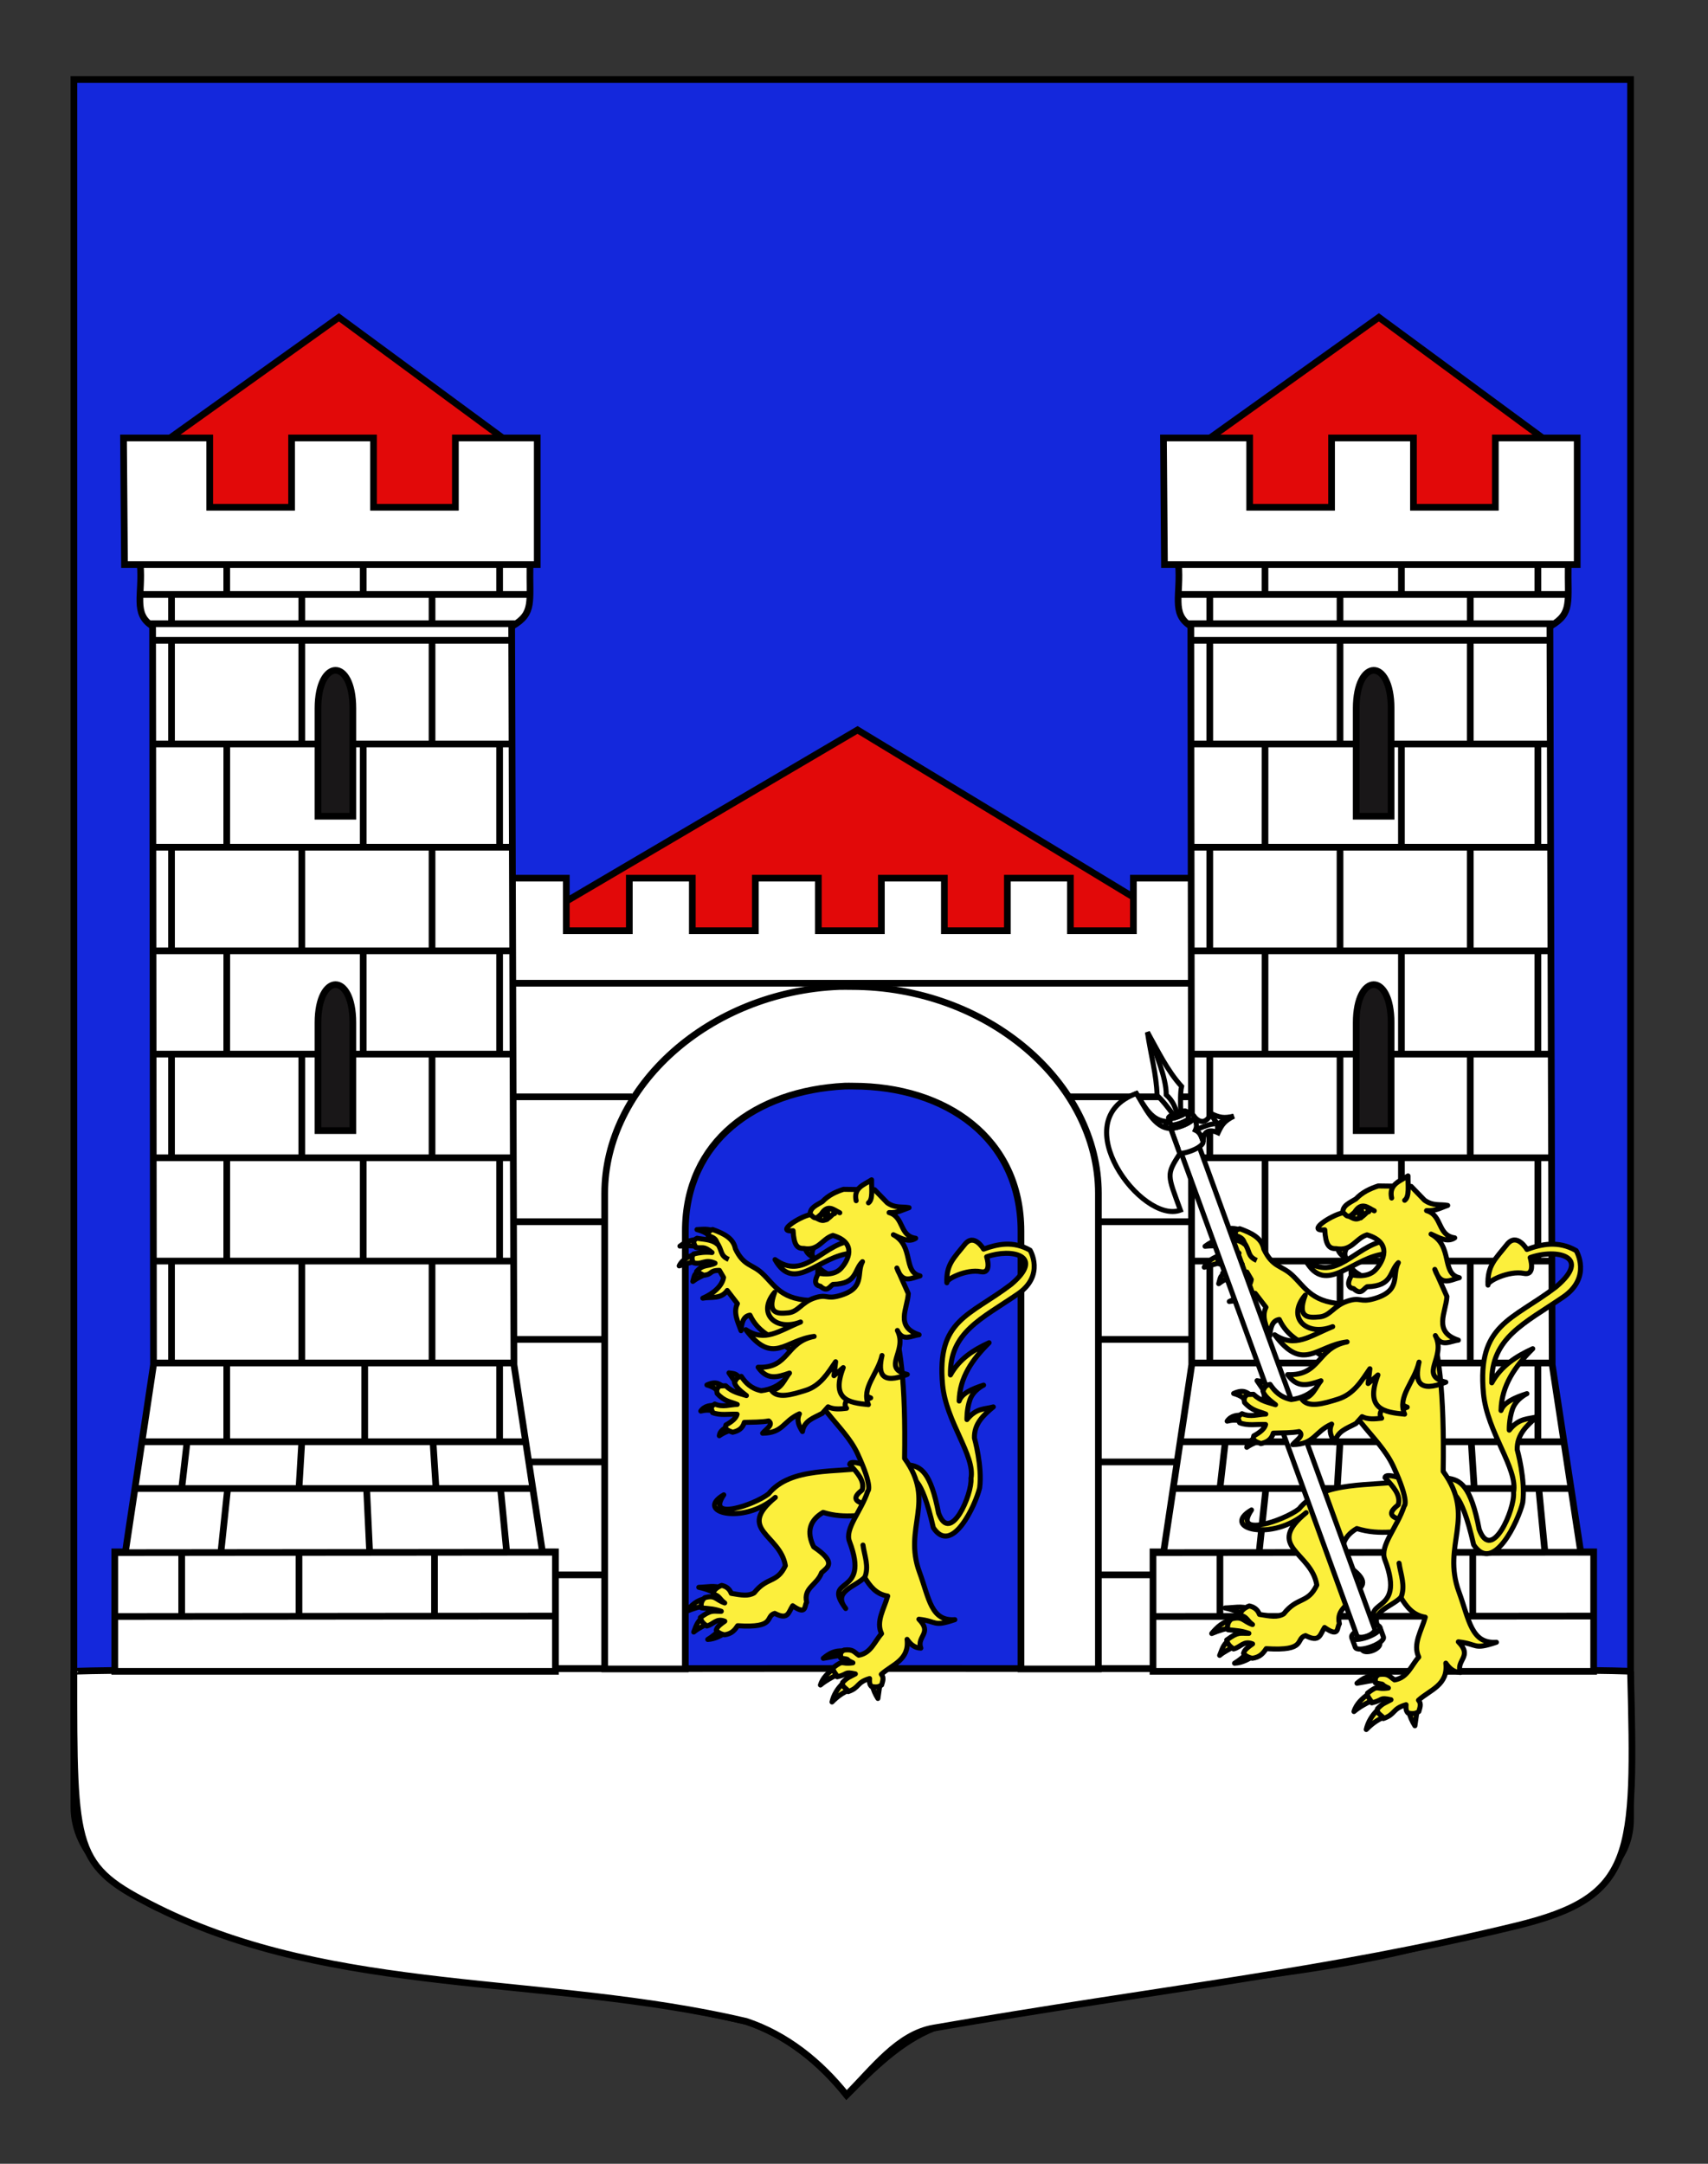 <?xml version="1.0" encoding="utf-8"?>
<!-- Generator: Adobe Illustrator 15.1.0, SVG Export Plug-In . SVG Version: 6.00 Build 0)  -->
<!DOCTYPE svg PUBLIC "-//W3C//DTD SVG 1.1//EN" "http://www.w3.org/Graphics/SVG/1.1/DTD/svg11.dtd">
<svg version="1.1" id="Calque_2" xmlns="http://www.w3.org/2000/svg" xmlns:xlink="http://www.w3.org/1999/xlink" x="0px" y="0px"
	 width="255.118px" height="323.149px" viewBox="0 0 255.118 323.149" enable-background="new 0 0 255.118 323.149"
	 xml:space="preserve">
<rect x="0" y="0" width="255.118" height="323.149" fill="#333333" stroke="none"/>
<path fill="none" d="M-86.579,8353.63"/>
<path fill="none" d="M-86.579-8029.37"/>
<path id="Fond_ecu" fill="#1428DC" stroke="#000000" d="M11.039,11.88c78,0,154.509,0,232.509,0c0,135.583,0,149.084,0,259.75
	c0,12.041-17.099,14.25-28.099,18.25c-25,7-51,6-76,13c-5,2-9.003,6-13.004,10c-4-5-9-9-15-11c-30-7-60-7-88-17
	c-6-3-12.406-8-12.406-15C11.039,246.339,11.039,148.255,11.039,11.88z"/>
<path id="Terrasse" fill="#FFFFFF" stroke="#000000" d="M243.547,249.63c0.707,27.666,0.707,33.667-17.126,38
	c-28.302,6.877-52.834,9.333-86.973,15.25c-5.306,0.92-9.003,6-13.004,10c-4-5-9-9-15-11c-30-7-61.397-3.724-88-17
	c-12.523-6.25-12.406-8.25-12.406-35.25C11.039,249.046,243.532,249.004,243.547,249.63z"/>
<g>
	<g id="Corps_central">
		<path fill="#FFFFFF" stroke="#000000" d="M96.856,249.183H59.607V145.506h133.665v103.676H158.78c0,0,11.142-97.803-32.486-97.803
			C82.421,151.38,96.856,249.183,96.856,249.183z"/>
		<g>
			<line fill="none" stroke="#000000" x1="159.049" y1="163.805" x2="178.972" y2="163.805"/>
			<line fill="none" stroke="#000000" x1="159.049" y1="182.458" x2="178.972" y2="182.458"/>
			<line fill="none" stroke="#000000" x1="159.049" y1="200.038" x2="178.972" y2="200.038"/>
			<line fill="none" stroke="#000000" x1="159.049" y1="218.334" x2="178.972" y2="218.334"/>
			<line fill="none" stroke="#000000" x1="159.049" y1="235.196" x2="178.972" y2="235.196"/>
		</g>
		<g>
			<line fill="none" stroke="#000000" x1="74.51" y1="163.805" x2="94.433" y2="163.805"/>
			<line fill="none" stroke="#000000" x1="74.51" y1="182.458" x2="94.433" y2="182.458"/>
			<line fill="none" stroke="#000000" x1="74.51" y1="200.038" x2="94.433" y2="200.038"/>
			<line fill="none" stroke="#000000" x1="74.51" y1="218.334" x2="94.433" y2="218.334"/>
			<line fill="none" stroke="#000000" x1="74.51" y1="235.196" x2="94.433" y2="235.196"/>
		</g>
		<line fill="none" stroke="#000000" x1="76.933" y1="146.658" x2="177.625" y2="146.658"/>
		<path id="Porche" fill="#FFFFFF" stroke="#000000" d="M152.498,249.249v-65.382c0-13.906-11.234-21.66-25.069-21.66
			c-0.438,0-0.84-0.021-1.268,0c-13.237,0.677-23.796,8.188-23.796,21.66v65.382H90.322v-71.013
			c0-15.959,15.527-30.099,35.001-30.901c0.632-0.022,1.233,0,1.871,0c20.348,0,36.87,14.425,36.87,30.901v71.013H152.498z"/>
		<polyline id="Toit" fill="#E20909" stroke="#000000" points="76.718,139.226 128.088,109.014 177.933,139.226 		"/>
		<polygon id="Creneaux_1_" fill="#FFFFFF" stroke="#000000" points="188.115,131.151 188.115,138.998 178.703,138.998 
			178.703,131.151 169.292,131.151 169.292,138.998 159.88,138.998 159.88,131.151 150.469,131.151 150.469,138.998 
			141.057,138.998 141.057,131.151 131.647,131.151 131.647,138.998 122.233,138.998 122.233,131.151 112.822,131.151 
			112.822,138.998 103.41,138.998 103.41,131.151 94,131.151 94,138.998 84.588,138.998 84.588,131.151 75.176,131.151 
			75.176,138.998 65.765,138.998 65.765,131.151 54.138,131.151 54.343,146.84 198.334,146.84 198.334,131.151 		"/>
	</g>
	<g id="Tour_1_">
		<path id="path94881_2_" fill="#FFFFFF" stroke="#000000" d="M176.026,84.303h58.21c-0.09,5.649,0.646,7.253-2.554,9.157h-53.9
			C174.927,91.622,176.407,88.799,176.026,84.303L176.026,84.303z"/>
		<path id="path94879_1_" fill="#FFFFFF" stroke="#000000" d="M178.007,203.81l-4.197,27.954h-1.59v17.843h65.82v-3.722v-14.121
			h-1.939l-4.254-27.954l-0.344-110.662h-53.632L178.007,203.81z"/>
		<g>
			<line fill="none" stroke="#000000" x1="176.023" y1="88.78" x2="234.25" y2="88.78"/>
			<line fill="none" stroke="#000000" x1="188.946" y1="84.186" x2="188.946" y2="88.78"/>
			<line fill="none" stroke="#000000" x1="209.327" y1="84.186" x2="209.327" y2="88.78"/>
			<line fill="none" stroke="#000000" x1="180.698" y1="88.78" x2="180.698" y2="93.007"/>
			<line fill="none" stroke="#000000" x1="200.155" y1="88.78" x2="200.155" y2="93.46"/>
			<line fill="none" stroke="#000000" x1="229.707" y1="84.186" x2="229.707" y2="88.78"/>
			<line fill="none" stroke="#000000" x1="219.611" y1="88.78" x2="219.611" y2="93.46"/>
		</g>
		<g>
			<g>
				<line fill="none" stroke="#000000" x1="178.007" y1="95.633" x2="231.868" y2="95.633"/>
				<line fill="none" stroke="#000000" x1="180.698" y1="95.633" x2="180.698" y2="111.107"/>
				<line fill="none" stroke="#000000" x1="200.155" y1="95.633" x2="200.155" y2="111.107"/>
				<line fill="none" stroke="#000000" x1="219.611" y1="95.633" x2="219.611" y2="111.107"/>
			</g>
			<g>
				<path fill="none" stroke="#000000" d="M188.946,95.633"/>
				<path fill="none" stroke="#000000" d="M188.952,85.867"/>
				<path fill="none" stroke="#000000" d="M209.327,95.633"/>
				<path fill="none" stroke="#000000" d="M209.327,85.867"/>
				<path fill="none" stroke="#000000" d="M229.707,95.633"/>
				<path fill="none" stroke="#000000" d="M229.707,85.867"/>
			</g>
		</g>
		<g>
			<g>
				<line fill="none" stroke="#000000" x1="178.007" y1="126.529" x2="231.868" y2="126.529"/>
				<line fill="none" stroke="#000000" x1="180.698" y1="126.529" x2="180.698" y2="142.002"/>
				<line fill="none" stroke="#000000" x1="200.155" y1="126.529" x2="200.155" y2="142.002"/>
				<line fill="none" stroke="#000000" x1="219.611" y1="126.529" x2="219.611" y2="142.002"/>
			</g>
			<g>
				<line fill="none" stroke="#000000" x1="178.074" y1="111.107" x2="231.868" y2="111.107"/>
				<line fill="none" stroke="#000000" x1="188.952" y1="111.112" x2="188.946" y2="126.528"/>
				<line fill="none" stroke="#000000" x1="209.327" y1="111.112" x2="209.327" y2="126.528"/>
				<line fill="none" stroke="#000000" x1="229.707" y1="111.112" x2="229.707" y2="126.528"/>
			</g>
		</g>
		<g>
			<g>
				<line fill="none" stroke="#000000" x1="178.007" y1="157.426" x2="231.868" y2="157.426"/>
				<line fill="none" stroke="#000000" x1="180.698" y1="157.426" x2="180.698" y2="172.912"/>
				<line fill="none" stroke="#000000" x1="200.155" y1="157.426" x2="200.155" y2="172.912"/>
				<line fill="none" stroke="#000000" x1="219.611" y1="157.426" x2="219.611" y2="172.912"/>
			</g>
			<g>
				<line fill="none" stroke="#000000" x1="178.074" y1="142.002" x2="231.868" y2="142.002"/>
				<line fill="none" stroke="#000000" x1="188.952" y1="142.01" x2="188.946" y2="157.426"/>
				<line fill="none" stroke="#000000" x1="209.327" y1="142.01" x2="209.327" y2="157.426"/>
				<line fill="none" stroke="#000000" x1="229.707" y1="142.01" x2="229.707" y2="157.426"/>
			</g>
		</g>
		<g>
			<g>
				<line fill="none" stroke="#000000" x1="178.007" y1="188.335" x2="231.868" y2="188.335"/>
				<line fill="none" stroke="#000000" x1="180.698" y1="188.335" x2="180.698" y2="203.81"/>
				<line fill="none" stroke="#000000" x1="200.155" y1="188.335" x2="200.155" y2="203.81"/>
				<line fill="none" stroke="#000000" x1="219.611" y1="188.335" x2="219.611" y2="203.81"/>
			</g>
			<g>
				<line fill="none" stroke="#000000" x1="178.074" y1="172.912" x2="231.868" y2="172.912"/>
				<line fill="none" stroke="#000000" x1="188.952" y1="172.918" x2="188.946" y2="188.333"/>
				<line fill="none" stroke="#000000" x1="209.327" y1="172.918" x2="209.327" y2="188.333"/>
				<line fill="none" stroke="#000000" x1="229.707" y1="172.918" x2="229.707" y2="188.333"/>
			</g>
		</g>
		<g>
			<line fill="none" stroke="#000000" x1="177.856" y1="203.556" x2="231.847" y2="203.556"/>
			<line fill="none" stroke="#000000" x1="176.28" y1="215.318" x2="233.651" y2="215.318"/>
			<line fill="none" stroke="#000000" x1="174.952" y1="222.305" x2="234.722" y2="222.305"/>
			<line fill="none" stroke="#000000" x1="172.099" y1="231.883" x2="238.022" y2="231.817"/>
			<line fill="none" stroke="#000000" x1="172.187" y1="241.414" x2="238.022" y2="241.351"/>
			<line fill="none" stroke="#000000" x1="189.079" y1="222.305" x2="188.075" y2="231.817"/>
			<line fill="none" stroke="#000000" x1="182.216" y1="231.817" x2="182.216" y2="241.351"/>
			<line fill="none" stroke="#000000" x1="183.019" y1="215.318" x2="182.216" y2="222.305"/>
			<line fill="none" stroke="#000000" x1="199.735" y1="231.817" x2="199.735" y2="241.351"/>
			<line fill="none" stroke="#000000" x1="200.155" y1="215.318" x2="199.735" y2="222.305"/>
			<line fill="none" stroke="#000000" x1="229.845" y1="222.305" x2="230.759" y2="231.817"/>
			<line fill="none" stroke="#000000" x1="219.98" y1="231.817" x2="219.98" y2="241.351"/>
			<line fill="none" stroke="#000000" x1="219.755" y1="215.318" x2="220.204" y2="222.305"/>
			<line fill="none" stroke="#000000" x1="188.946" y1="203.556" x2="188.946" y2="215.318"/>
			<line fill="none" stroke="#000000" x1="209.552" y1="203.556" x2="209.552" y2="215.318"/>
			<line fill="none" stroke="#000000" x1="229.707" y1="203.556" x2="229.707" y2="215.318"/>
			<line fill="none" stroke="#000000" x1="209.837" y1="222.305" x2="210.294" y2="231.883"/>
		</g>
		<g id="Fenetre_milieu_1_">
			<path fill="#191718" stroke="#000000" d="M202.572,105.788c0-7.489,5.211-7.637,5.211,0c0,4.333,0,16.114,0,16.114h-5.211
				C202.572,121.901,202.572,110.306,202.572,105.788z"/>
		</g>
		<g id="Fenetre_haut_1_">
			<path fill="#191718" stroke="#000000" d="M202.572,152.728c0-7.49,5.211-7.638,5.211,0c0,4.332,0,16.124,0,16.124h-5.211
				C202.572,168.852,202.572,157.247,202.572,152.728z"/>
		</g>
		<polygon fill="#E20909" stroke="#000000" points="233.871,67.948 205.953,47.393 177.18,67.948 177.18,78.463 233.921,78.463 		
			"/>
		<path id="Crenaux_2_" fill="#FFFFFF" stroke="#000000" d="M173.784,65.406l0.146,18.905h61.652V65.406h-12.23v10.348h-12.23
			V65.406h-12.23v10.348h-12.23V65.406H173.784z"/>
	</g>
	<g id="Tour_2_">
		<path id="path94881_1_" fill="#FFFFFF" stroke="#000000" d="M20.948,84.303h58.21c-0.09,5.649,0.646,7.253-2.554,9.157h-53.9
			C19.849,91.622,21.33,88.799,20.948,84.303L20.948,84.303z"/>
		<path id="path94879_2_" fill="#FFFFFF" stroke="#000000" d="M22.93,203.81l-4.197,27.954h-1.59v17.843h65.82v-3.722v-14.121h-1.94
			l-4.254-27.954L76.425,93.147H22.794L22.93,203.81z"/>
		<g>
			<line fill="none" stroke="#000000" x1="20.945" y1="88.78" x2="79.171" y2="88.78"/>
			<line fill="none" stroke="#000000" x1="33.868" y1="84.186" x2="33.868" y2="88.78"/>
			<line fill="none" stroke="#000000" x1="54.25" y1="84.186" x2="54.25" y2="88.78"/>
			<line fill="none" stroke="#000000" x1="25.62" y1="88.78" x2="25.62" y2="93.007"/>
			<line fill="none" stroke="#000000" x1="45.077" y1="88.78" x2="45.077" y2="93.46"/>
			<line fill="none" stroke="#000000" x1="74.628" y1="84.186" x2="74.628" y2="88.78"/>
			<line fill="none" stroke="#000000" x1="64.533" y1="88.78" x2="64.533" y2="93.46"/>
		</g>
		<g>
			<g>
				<line fill="none" stroke="#000000" x1="22.93" y1="95.633" x2="76.789" y2="95.633"/>
				<line fill="none" stroke="#000000" x1="25.62" y1="95.633" x2="25.62" y2="111.107"/>
				<line fill="none" stroke="#000000" x1="45.077" y1="95.633" x2="45.077" y2="111.107"/>
				<line fill="none" stroke="#000000" x1="64.533" y1="95.633" x2="64.533" y2="111.107"/>
			</g>
			<g>
				<path fill="none" stroke="#000000" d="M33.868,95.633"/>
				<path fill="none" stroke="#000000" d="M33.875,85.867"/>
				<path fill="none" stroke="#000000" d="M54.25,95.633"/>
				<path fill="none" stroke="#000000" d="M54.25,85.867"/>
				<path fill="none" stroke="#000000" d="M74.628,95.633"/>
				<path fill="none" stroke="#000000" d="M74.628,85.867"/>
			</g>
		</g>
		<g>
			<g>
				<line fill="none" stroke="#000000" x1="22.93" y1="126.529" x2="76.789" y2="126.529"/>
				<line fill="none" stroke="#000000" x1="25.62" y1="126.529" x2="25.62" y2="142.002"/>
				<line fill="none" stroke="#000000" x1="45.077" y1="126.529" x2="45.077" y2="142.002"/>
				<line fill="none" stroke="#000000" x1="64.533" y1="126.529" x2="64.533" y2="142.002"/>
			</g>
			<g>
				<line fill="none" stroke="#000000" x1="22.997" y1="111.107" x2="76.789" y2="111.107"/>
				<line fill="none" stroke="#000000" x1="33.875" y1="111.112" x2="33.868" y2="126.528"/>
				<line fill="none" stroke="#000000" x1="54.25" y1="111.112" x2="54.25" y2="126.528"/>
				<line fill="none" stroke="#000000" x1="74.628" y1="111.112" x2="74.628" y2="126.528"/>
			</g>
		</g>
		<g>
			<g>
				<line fill="none" stroke="#000000" x1="22.93" y1="157.426" x2="76.789" y2="157.426"/>
				<line fill="none" stroke="#000000" x1="25.62" y1="157.426" x2="25.62" y2="172.912"/>
				<line fill="none" stroke="#000000" x1="45.077" y1="157.426" x2="45.077" y2="172.912"/>
				<line fill="none" stroke="#000000" x1="64.533" y1="157.426" x2="64.533" y2="172.912"/>
			</g>
			<g>
				<line fill="none" stroke="#000000" x1="22.997" y1="142.002" x2="76.789" y2="142.002"/>
				<line fill="none" stroke="#000000" x1="33.875" y1="142.01" x2="33.868" y2="157.426"/>
				<line fill="none" stroke="#000000" x1="54.25" y1="142.01" x2="54.25" y2="157.426"/>
				<line fill="none" stroke="#000000" x1="74.628" y1="142.01" x2="74.628" y2="157.426"/>
			</g>
		</g>
		<g>
			<g>
				<line fill="none" stroke="#000000" x1="22.93" y1="188.335" x2="76.789" y2="188.335"/>
				<line fill="none" stroke="#000000" x1="25.62" y1="188.335" x2="25.62" y2="203.81"/>
				<line fill="none" stroke="#000000" x1="45.077" y1="188.335" x2="45.077" y2="203.81"/>
				<line fill="none" stroke="#000000" x1="64.533" y1="188.335" x2="64.533" y2="203.81"/>
			</g>
			<g>
				<line fill="none" stroke="#000000" x1="22.997" y1="172.912" x2="76.789" y2="172.912"/>
				<line fill="none" stroke="#000000" x1="33.875" y1="172.918" x2="33.868" y2="188.333"/>
				<line fill="none" stroke="#000000" x1="54.25" y1="172.918" x2="54.25" y2="188.333"/>
				<line fill="none" stroke="#000000" x1="74.628" y1="172.918" x2="74.628" y2="188.333"/>
			</g>
		</g>
		<g>
			<line fill="none" stroke="#000000" x1="22.778" y1="203.556" x2="76.769" y2="203.556"/>
			<line fill="none" stroke="#000000" x1="21.202" y1="215.318" x2="78.574" y2="215.318"/>
			<line fill="none" stroke="#000000" x1="19.875" y1="222.305" x2="79.645" y2="222.305"/>
			<line fill="none" stroke="#000000" x1="17.021" y1="231.883" x2="82.944" y2="231.817"/>
			<line fill="none" stroke="#000000" x1="17.109" y1="241.414" x2="82.944" y2="241.351"/>
			<line fill="none" stroke="#000000" x1="34" y1="222.305" x2="32.997" y2="231.817"/>
			<line fill="none" stroke="#000000" x1="27.139" y1="231.817" x2="27.139" y2="241.351"/>
			<line fill="none" stroke="#000000" x1="27.941" y1="215.318" x2="27.139" y2="222.305"/>
			<line fill="none" stroke="#000000" x1="44.657" y1="231.817" x2="44.657" y2="241.351"/>
			<line fill="none" stroke="#000000" x1="45.077" y1="215.318" x2="44.657" y2="222.305"/>
			<line fill="none" stroke="#000000" x1="74.767" y1="222.305" x2="75.681" y2="231.817"/>
			<line fill="none" stroke="#000000" x1="64.901" y1="231.817" x2="64.901" y2="241.351"/>
			<line fill="none" stroke="#000000" x1="64.679" y1="215.318" x2="65.125" y2="222.305"/>
			<line fill="none" stroke="#000000" x1="33.868" y1="203.556" x2="33.868" y2="215.318"/>
			<line fill="none" stroke="#000000" x1="54.474" y1="203.556" x2="54.474" y2="215.318"/>
			<line fill="none" stroke="#000000" x1="74.628" y1="203.556" x2="74.628" y2="215.318"/>
			<line fill="none" stroke="#000000" x1="54.759" y1="222.305" x2="55.216" y2="231.883"/>
		</g>
		<g id="Fenetre_milieu_2_">
			<path fill="#191718" stroke="#000000" d="M47.494,105.788c0-7.489,5.211-7.637,5.211,0c0,4.333,0,16.114,0,16.114h-5.211
				C47.494,121.901,47.494,110.306,47.494,105.788z"/>
		</g>
		<g id="Fenetre_haut_2_">
			<path fill="#191718" stroke="#000000" d="M47.494,152.728c0-7.49,5.211-7.638,5.211,0c0,4.332,0,16.124,0,16.124h-5.211
				C47.494,168.852,47.494,157.247,47.494,152.728z"/>
		</g>
		<polygon fill="#E20909" stroke="#000000" points="78.537,67.948 50.619,47.393 21.847,67.948 21.847,78.463 78.588,78.463 		"/>
		<path id="Crenaux_1_" fill="#FFFFFF" stroke="#000000" d="M18.45,65.406l0.146,18.905h61.652V65.406h-12.23v10.348h-12.23V65.406
			H43.556v10.348h-12.23V65.406H18.45z"/>
	</g>
</g>
<g id="Lion">
	<path id="Queue" fill="#FCEF3C" stroke="#000000" stroke-width="0.75" stroke-linecap="round" stroke-linejoin="round" d="
		M135.812,220.819c0.307-0.055,1.771-0.735,3.596,7.335c2.788,4.242,6.329-3.42,6.918-5.954c0.418-3.192-0.777-7.437-0.777-7.437
		c-0.063-2.118,1.325-3.413,2.82-4.648c-1.292,0.373-2.53,0.123-3.94,1.89c0,0-0.056-1.482,0.446-2.95
		c0.501-1.469,2.039-2.19,2.039-2.19c-1.76,0.565-3.268,1.235-3.649,2.373c0.071-3.533,1.996-6.243,4.474-8.706
		c-2.33,1.068-4.452,2.411-5.774,4.807c-0.114-6.365,4.607-8.361,10.057-12.084c4.091-2.794,1.836-6.539,1.836-6.539
		c-2.526-1.45-4.911-0.908-6.942-0.166c0,0-1.416-2.455-2.809-0.705c-1.617,2.031-2.797,2.982-2.677,5.73
		c-0.216-0.497,2.925-2.086,5.062-1.652c1.722,0.351,0.883-2.227,0.883-2.227c3.718-1.322,8.785-0.18,3.631,4.135
		c-6.188,4.715-11.123,5.234-10.215,14.988c0.514,5.54,4.889,10.564,4.24,13.977c0.213,2.339-3.086,9.972-4.839,5.189
		c-1.179-6.16-2.653-6.999-4.525-7.214L135.812,220.819z"/>
	<g id="Griffes_ant_droit">
		<path id="path3249" fill="#FCEF3C" stroke="#000000" stroke-width="0.75" stroke-linecap="round" stroke-linejoin="round" d="
			M103.995,187.281c-0.823,0.218-2.075,0.732-2.545,1.773c1.076-0.321,1.929-0.592,2.688-0.73L103.995,187.281z"/>
		<path id="path3247" fill="#FCEF3C" stroke="#000000" stroke-width="0.75" stroke-linecap="round" stroke-linejoin="round" d="
			M104.252,185.082c-0.833,0.16-1.409,0.055-2.693,1.021c1.112-0.115,2.285-0.082,2.994,0.225L104.252,185.082z"/>
		<path id="path3245" fill="#FCEF3C" stroke="#000000" stroke-width="0.75" stroke-linecap="round" stroke-linejoin="round" d="
			M106.594,183.885c-0.756-0.434-1.634-0.283-2.488-0.254c1.14,0.322,1.441,0.58,2.056,1.067L106.594,183.885z"/>
		<path id="path4220" fill="#FCEF3C" stroke="#000000" stroke-width="0.75" stroke-linecap="round" stroke-linejoin="round" d="
			M104.701,189.809c-1.09,0.375-0.935,0.644-1.216,1.562c1.042-0.799,1.68-0.807,2.124-1.302L104.701,189.809z"/>
	</g>
	<path id="Ant_droit" fill="#FCEF3C" stroke="#000000" stroke-width="0.75" stroke-linecap="round" stroke-linejoin="round" d="
		M109.839,186.49c1.255,2.626,2.48,2.26,3.99,3.662c1.97,1.83,2.799,4.083,7.993,4.083l-1.423,8.816l-4.108-2.622
		c-0.832-0.727-3.077-1.443-4.267-4.016c-1.011,0.148-1.245,1.157-1.339,2.32c-0.492-1.356-1.191-2.719-0.543-4.039l-1.518-1.967
		c-0.951,1.35-2.395,0.908-3.649,1.152c1.614-0.695,2.894-1.836,3.101-3.094l-0.619-1.059c-1.573-0.002-0.997,0.613-2.354,0.727
		l-1.062-0.562c0.974-1.131,1.818-0.727,2.763-1.238c-1.496-0.709-2.034,0.334-3.234-0.074c-0.28-0.532-0.266-0.912,0.031-1.3
		c0.83-0.218,1.814-0.332,2.749-0.216c-1.323-1.068-1.327-0.572-2.409-0.764c-0.351-0.635-0.534-1.028,0.178-1.373
		c0.713,0.17,2.144,0.113,3.008,0.873c-0.113-0.737-0.491-0.98-1.344-1.243c0.169-0.815-0.218-0.519,0.656-0.936
		C108.198,184.25,109.547,184.959,109.839,186.49z"/>
	<path id="path4248" fill="#FCEF3C" stroke="#000000" stroke-width="0.75" d="M107.031,185.519c0.947,1.274,0.42,1.956,1.812,2.574"
		/>
	<g id="Griffes_post_droit">
		<path id="path3534" fill="#FCEF3C" stroke="#000000" stroke-width="0.75" stroke-linecap="round" stroke-linejoin="round" d="
			M107.503,243.238c-0.375,0.664-1.195,1.243-1.788,1.607c1.146-0.051,2.138-0.672,2.857-1.135L107.503,243.238z"/>
		<path id="path3532" fill="#FCEF3C" stroke="#000000" stroke-width="0.75" stroke-linecap="round" stroke-linejoin="round" d="
			M104.897,241.63c-0.83,0.575-1.015,1.517-1.279,2.11c0.702-0.592,1.275-0.771,1.991-1.263L104.897,241.63z"/>
		<path id="path3530" fill="#FCEF3C" stroke="#000000" stroke-width="0.75" stroke-linecap="round" stroke-linejoin="round" d="
			M105.426,238.771c-1.296,0.117-2.217,1.04-2.927,1.888c1.069-0.438,2.002-0.748,3.015-0.818
			C106.206,239.464,105.395,238.875,105.426,238.771z"/>
		<path id="path3528" fill="#FCEF3C" stroke="#000000" stroke-width="0.75" stroke-linecap="round" stroke-linejoin="round" d="
			M107.883,237.195c-1.163-0.47-2.292-0.156-3.507-0.135c1.289,0.267,2.304,0.746,3.255,1.275L107.883,237.195z"/>
	</g>
	<path id="Post_droit" fill="#FCEF3C" stroke="#000000" stroke-width="0.75" stroke-linecap="round" stroke-linejoin="round" d="
		M129.99,219.123c-4.905,0.867-11.895-0.127-15.197,3.984c-2.139,1.652-9.417,4.132-6.686,0.141
		c-4.456,2.611,2.965,4.557,7.703,0.382c-5.888,4.847,0.752,5.526,1.496,10.201c-1.262,2.671-2.716,1.589-4.66,4.058
		c-0.895,0.525-1.873,0.34-3.425,0.077c-0.257-0.731-0.823-1.062-1.427-1.192c-0.623,0.233-1.342,0.746-1.25,1.325
		c0.946,0.194,0.933,0.755,1.702,1.294c-1.372-0.473-1.383-1.242-2.983-0.781c-0.625,0.518-0.577,1.211-0.473,1.519
		c1.364,0.14,1.828,0.131,2.945,0.509c-1.27,0.025-1.434-0.299-3.124,0.933c0.147,0.63,0.444,0.874,0.963,1.263
		c1.02-0.25,1.417-1.218,2.684-0.711c-1.184,0.818-1.152,1.033-1.273,1.324c0.228,0.326,0.617,0.57,1.235,0.702
		c1.111-0.149,1.55-0.743,1.958-1.354c5.806,0.383,4.03-1.408,5.543-1.842c2.015,1.039,2.031-0.149,2.68-1.143
		c2.128,1.506,1.709-0.031,2.09-0.512c-0.514-2.197,1.541-2.555,2.225-4.426c0.926-0.832,2.284-1.516-1.181-3.859
		c-1.076-2.209-0.637-3.934,1.41-5.145c3.389,1.066,6.082,0.184,9.121,0.275L129.99,219.123z"/>
	<path id="Sexe" fill="#FCEF3C" stroke="#000000" stroke-width="0.75" stroke-linecap="round" stroke-linejoin="round" d="
		M126.919,218.689c1.081,1.219,2.273,2.424,1.865,3.828c-1.131,0.91-1.747,1.767,1.129,2.261l1.105-3.202l-2.256-2.918
		C127.443,218.285,126.955,218.363,126.919,218.689z"/>
	<g id="Griffes_post_gauche">
		<path id="path3536" fill="#FCEF3C" stroke="#000000" stroke-width="0.75" stroke-linecap="round" stroke-linejoin="round" d="
			M125.944,246.556c-1.229-0.075-2.055,0.33-2.976,1.112c1.417-0.228,1.982-0.448,2.947-0.375L125.944,246.556z"/>
		<path id="path3538" fill="#FCEF3C" stroke="#000000" stroke-width="0.75" stroke-linecap="round" stroke-linejoin="round" d="
			M124.603,249.184c-0.815,0.531-1.746,1.397-2.057,2.466c0.832-0.701,1.689-1.128,2.463-1.521L124.603,249.184z"/>
		<path id="path3540" fill="#FCEF3C" stroke="#000000" stroke-width="0.75" stroke-linecap="round" stroke-linejoin="round" d="
			M125.894,251.408c-0.794,0.757-1.389,1.73-1.619,2.775c0.838-0.86,1.576-1.338,2.496-1.776L125.894,251.408z"/>
		<path id="path3542" fill="#FCEF3C" stroke="#000000" stroke-width="0.75" stroke-linecap="round" stroke-linejoin="round" d="
			M130.301,251.693c0.083,0.576,0.466,1.4,0.829,1.966l0.3-2.085L130.301,251.693z"/>
	</g>
	
		<path id="Corps_post_gauche" fill="#FCEF3C" stroke="#000000" stroke-width="0.75" stroke-linecap="round" stroke-linejoin="round" d="
		M119.417,202.628c1.621,7.49,6.598,9.997,8.673,14.483c2.371,5.124,1.525,5.594,1.525,5.594c-0.989,3.022-3.467,5.582-2.732,7.507
		c3.21,8.405-4.28,5.061-0.563,10.013c-2.028-2.541,1.454-3.239,2.826-4.647c0.808,1.304,1.702,2.51,3.444,2.784
		c-0.513,1.881-1.801,3.794-0.914,5.615c-1.055,1.168-1.576,2.922-3.412,3.223c-0.727-0.479-0.793-0.926-2.184-0.77
		c-0.749,0.371-0.465,0.848-0.516,1.188c1.801,0.31,0.37,0.073,1.831,0.716c-1.896,0.284-1.264-0.563-2.942,0.728
		c-0.107,0.522,0.516,0.976,0.6,1.366c1.719-0.404,0.978-0.813,2.71-0.438c-0.939,0.507-1.166,0.499-1.909,1.277
		c-0.176,0.734,0.789,0.931,0.829,1.37c1.748-0.597,1.206-1.374,3.205-1.948c-0.025,0.416-0.059,0.832,0.258,1.157
		c0.53,0.123,1.026,0.177,1.54-0.2c0.14-0.537,0.401-1.08-0.048-1.592c1.612-1.468,4.217-2.117,3.85-5.223
		c0.481,0.682,1.039,1.272,2.055,1.312c-0.658-1.769,1.79-2.226-0.291-4.315c2.843,0.318,2.031,1.184,5.368,0.062
		c-3.562,0.256-3.833-3.158-5.276-7.081c-2.478-6.737,2.508-10.481-2.227-16.997c0.168-11.287-0.572-17.162-2.217-22.014
		L119.417,202.628z"/>
	<path id="path3518" fill="#FCEF3C" stroke="#000000" stroke-width="0.75" stroke-linecap="round" stroke-linejoin="round" d="
		M129.164,235.59c0.664-1.643-0.033-3.23-0.265-4.838"/>
	<g id="Griffes_ant_gauche">
		<path id="path2264" fill="#FCEF3C" stroke="#000000" stroke-width="0.75" stroke-linecap="round" stroke-linejoin="round" d="
			M110.434,205.803c-0.461-0.787-1.021-0.64-1.552-0.768l1.018,1.489L110.434,205.803z"/>
		<path id="path2266" fill="#FCEF3C" stroke="#000000" stroke-width="0.75" stroke-linecap="round" stroke-linejoin="round" d="
			M108.208,207.195c-0.712-0.412-1.127-1.026-2.62-0.355c1.14,0.329,1.46,0.693,1.904,1.252L108.208,207.195z"/>
		<path id="path2268" fill="#FCEF3C" stroke="#000000" stroke-width="0.75" stroke-linecap="round" stroke-linejoin="round" d="
			M106.995,209.943c-0.844-0.123-1.784,0.002-2.32,0.797c0.615-0.157,1.235-0.209,1.862-0.013L106.995,209.943z"/>
		<path id="path2270" fill="#FCEF3C" stroke="#000000" stroke-width="0.75" stroke-linecap="round" stroke-linejoin="round" d="
			M108.625,213.07c-0.564,0.338-1.117,0.684-1.184,1.35c0.66-0.47,1.397-0.75,2.166-0.959L108.625,213.07z"/>
	</g>
	<path id="Ant_gauche" fill="#FCEF3C" stroke="#000000" stroke-width="0.75" stroke-linecap="round" stroke-linejoin="round" d="
		M110.724,205.558c-0.771,0.141-0.81,0.573-1.012,0.942c0.206,0.715,0.994,1.318,1.778,1.922c-1.03-0.338-2.052-0.463-3.103-1.467
		l-0.893,0.038c-0.498,0.387-0.461,0.752-0.373,1.114c1.096,1.215,2.018,1.232,2.996,1.638c-1.111,0.015-2.137,0.475-3.354-0.059
		c-0.862,0.526-0.373,0.873-0.331,1.279c1.148,0.461,2.436,0.183,3.659,0.245c-0.126,0.563-0.739,1.094-1.661,1.602
		c-0.259,0.689,0.415,0.865,1.004,1.09c0.789-0.18,1.469-0.521,1.74-1.472c1.255-0.04,2.578-0.022,3.643-0.22
		c0.762,0.566-0.404,1.215-0.907,1.836c3.093-0.039,3.031-1.787,5.491-2.895c-0.476,1.021-0.032,1.837,0.459,2.644
		c0.255-1.644,1.703-2.04,2.965-2.722l0.861-0.969c0.808,0.41,1.778,0.338,2.763,0.217c-0.505-0.622-0.05-1.286,0.83-1.967
		c1.312,0.883,2.085,0.735,2.77,0.416c-2.857-1.037-0.809-4.229-0.885-6.488l-4.298-3.814l-7.791,7.721
		c-0.754,0.676-1.813,1.328-3.377,1.507C112.186,207.378,111.375,206.529,110.724,205.558z"/>
	<g id="Tete" transform="matrix(0.984,-0.176,0.176,0.984,-23.517,33.088)">
		<path id="Langue" fill="#FCEF3C" stroke="#000000" stroke-width="0.75" stroke-linecap="round" stroke-linejoin="round" d="
			M121.211,176.433c-4.248,0.059-7.687,4.585-11.361,0.762c1.952,5.612,6.651,0.51,11.499,1.084L121.211,176.433z"/>
		<g id="Dents">
			<path id="path2476" fill="#FCEF3C" stroke="#000000" stroke-width="0.75" stroke-linecap="round" stroke-linejoin="round" d="
				M115.733,181.03c0.097-0.566,0.017-0.964,0.295-1.705c0.308,0.755,0.915,1.088,1.397,1.598"/>
			<path id="path2474" fill="#FCEF3C" stroke="#000000" stroke-width="0.75" stroke-linecap="round" stroke-linejoin="round" d="
				M114.572,176.15c0.015,0.707,0.346,1.254,0.921,1.675c-0.23-0.901,0.44-1.384,0.873-1.978"/>
		</g>
		<path id="Contour" fill="#FCEF3C" stroke="#000000" stroke-width="0.75" stroke-linecap="round" stroke-linejoin="round" d="
			M116.078,193.813l-0.609,2.008l1.575-0.945c-2.687,4.434-0.062,5.323,2.727,6.104c-0.617-2.652,2.158-4.206,3.294-6.866
			c-1.132,2.622-0.801,4.268,3.22,3.449c-3.701-1.649,0.737-3.407-0.301-6.728c0.513,1.849,1.943,1.121,3.084,1.208
			c-3.368-1.814-1.016-4.163-0.508-6.34l-1.006-4.06c0.389,2.586,1.907,1.84,3.199,1.764c-2.433-1.03-0.063-4.525-2.842-6.752
			c1.03,0.703,2.04,1.608,3.189,1.107c-2.375-0.778-1.121-3.439-3.234-4.478c1.242,0.302,2.088-0.059,3.066-0.197
			c-1.029-0.389-2.05-0.248-3.086-1.302l-1.512-2.246l-4.561-0.878c-1.201,0.168-2.37,0.47-3.422,1.25
			c-0.916,0.367-2.041,0.565-2.148,1.591c-1.83,0.091-5.546,1.71-2.936,1.922c-0.251,2.093,0.104,2.743,1.097,2.882
			c2.139,0.807,2.929-0.927,4.639-1.141c3.455,1.733,1.537,4.164,0.28,5.088c-1.366,1.006-3.385,0.078-3.385,0.078
			c-0.868,1.024-0.894,1.682-0.078,1.972c0.862,1.136,1.321,0.292,1.905,0.065c3.637,0.557,3.45-1.599,4.939-2.565
			c-1.256,1.554-0.198,3.985-4.279,4.398c-2.107,0.213-1.754-0.614-3.76-0.321c-2.006,0.292-2.737,1.631-4.265,1.491
			c-1.368-0.124-3.258-0.282-1.421-3.376c-3.237,2.679-0.808,5.829,3.029,5.053c-3.455,0.737-5.755,2.074-8.257-0.314
			c3.018,6.024,5.504,2.552,9.877,2.787c-4.387,0.068-4.476,4.077-9.058,3.064c0.991,2.139,2.485,1.991,4.465,1.681
			c-0.823,0.657-1.675,2.298-3.148,1.983c0.607,1.543,2.986,1.247,5.039,0.988C113.221,196.944,114.621,195.284,116.078,193.813z"/>
		<path id="Oreille" fill="#FCEF3C" stroke="#000000" stroke-width="0.75" stroke-linecap="round" stroke-linejoin="round" d="
			M123.333,170.668c-0.085-1.986,1.556-2.125,2.821-2.664c-0.256,1.264-0.278,2.924-1.068,3.301"/>
		<path id="Sourcil" fill="#FCEF3C" stroke="#000000" stroke-width="0.75" stroke-linecap="round" stroke-linejoin="round" d="
			M116.413,171.683c0.485,0.839,0.952,0.288,1.423,0.042c1.261-1.378,1.956-0.286,2.772,0.287"/>
		<path id="Oeil" fill="#FCEF3C" stroke="#000000" stroke-width="0.75" stroke-linecap="round" stroke-linejoin="round" d="
			M117.129,172.271c0.492,0.381,0.793,0.53,1.277,0.383c0.786-0.212,1.058-0.703,1.413-0.654c-0.005-0.348-0.044-0.683-0.535-0.828
			C118.093,171.395,118.11,171.846,117.129,172.271z"/>
		
			<ellipse id="Pupille" transform="matrix(-0.984 -0.176 0.176 -0.984 204.971 362.153)" fill="#FCEF3C" stroke="#000000" stroke-width="0.75" cx="118.524" cy="171.999" rx="0.18" ry="0.63"/>
	</g>
</g>
<g id="Lion_1_">
	<path id="Queue_1_" fill="#FCEF3C" stroke="#000000" stroke-width="0.75" stroke-linecap="round" stroke-linejoin="round" d="
		M216.301,222.93c0.325-0.059,1.878-0.78,3.812,7.774c2.956,4.497,6.709-3.625,7.333-6.312c0.443-3.384-0.823-7.882-0.823-7.882
		c-0.067-2.246,1.404-3.618,2.989-4.928c-1.369,0.396-2.683,0.13-4.177,2.003c0,0-0.06-1.571,0.473-3.127
		c0.531-1.557,2.162-2.322,2.162-2.322c-1.866,0.6-3.464,1.31-3.869,2.516c0.076-3.745,2.116-6.618,4.742-9.229
		c-2.47,1.133-4.719,2.556-6.121,5.095c-0.121-6.747,4.884-8.862,10.66-12.809c4.337-2.962,1.946-6.932,1.946-6.932
		c-2.678-1.537-5.206-0.963-7.358-0.176c0,0-1.501-2.603-2.978-0.747c-1.714,2.152-2.965,3.161-2.837,6.074
		c-0.229-0.527,3.1-2.211,5.365-1.752c1.824,0.372,0.936-2.36,0.936-2.36c3.94-1.401,9.312-0.19,3.849,4.383
		c-6.56,4.998-11.791,5.549-10.828,15.888c0.545,5.873,5.183,11.198,4.495,14.815c0.226,2.479-3.271,10.57-5.13,5.501
		c-1.249-6.53-2.812-7.419-4.797-7.646L216.301,222.93z"/>
	<g id="Griffes_ant_droit_1_">
		<path id="path3249_1_" fill="#FCEF3C" stroke="#000000" stroke-width="0.75" stroke-linecap="round" stroke-linejoin="round" d="
			M182.576,187.379c-0.873,0.23-2.2,0.776-2.698,1.88c1.141-0.341,2.045-0.627,2.85-0.774L182.576,187.379z"/>
		<path id="path3247_1_" fill="#FCEF3C" stroke="#000000" stroke-width="0.75" stroke-linecap="round" stroke-linejoin="round" d="
			M182.848,185.048c-0.883,0.17-1.493,0.058-2.854,1.083c1.178-0.122,2.422-0.087,3.174,0.237L182.848,185.048z"/>
		<path id="path3245_1_" fill="#FCEF3C" stroke="#000000" stroke-width="0.75" stroke-linecap="round" stroke-linejoin="round" d="
			M185.33,183.778c-0.801-0.459-1.731-0.3-2.638-0.269c1.209,0.342,1.528,0.614,2.181,1.131L185.33,183.778z"/>
		<path id="path4220_1_" fill="#FCEF3C" stroke="#000000" stroke-width="0.75" stroke-linecap="round" stroke-linejoin="round" d="
			M183.324,190.058c-1.155,0.397-0.991,0.683-1.289,1.656c1.104-0.847,1.782-0.854,2.252-1.38L183.324,190.058z"/>
	</g>
	<path id="Ant_droit_1_" fill="#FCEF3C" stroke="#000000" stroke-width="0.75" stroke-linecap="round" stroke-linejoin="round" d="
		M188.771,186.54c1.33,2.784,2.629,2.396,4.229,3.882c2.088,1.94,2.967,4.328,8.472,4.328l-1.509,9.346l-4.354-2.779
		c-0.882-0.771-3.262-1.53-4.522-4.257c-1.071,0.157-1.32,1.227-1.419,2.46c-0.522-1.438-1.264-2.882-0.576-4.281l-1.608-2.085
		c-1.008,1.431-2.538,0.962-3.869,1.221c1.711-0.736,3.068-1.945,3.287-3.279l-0.656-1.122c-1.668-0.002-1.057,0.65-2.496,0.771
		l-1.125-0.597c1.032-1.198,1.927-0.77,2.929-1.312c-1.585-0.751-2.156,0.354-3.427-0.078c-0.298-0.564-0.283-0.967,0.032-1.378
		c0.88-0.23,1.924-0.352,2.913-0.229c-1.401-1.133-1.405-0.606-2.553-0.81c-0.371-0.673-0.566-1.09,0.188-1.456
		c0.756,0.181,2.273,0.12,3.189,0.926c-0.12-0.781-0.521-1.039-1.426-1.317c0.181-0.864-0.229-0.55,0.696-0.992
		C187.032,184.166,188.46,184.917,188.771,186.54z"/>
	<path id="path4248_1_" fill="#FCEF3C" stroke="#000000" stroke-width="0.75" d="M185.793,185.511
		c1.004,1.351,0.445,2.073,1.92,2.729"/>
	<g id="Griffes_post_droit_1_">
		<path id="path3534_1_" fill="#FCEF3C" stroke="#000000" stroke-width="0.75" stroke-linecap="round" stroke-linejoin="round" d="
			M186.294,246.693c-0.397,0.704-1.267,1.317-1.896,1.704c1.215-0.054,2.267-0.713,3.029-1.203L186.294,246.693z"/>
		<path id="path3532_1_" fill="#FCEF3C" stroke="#000000" stroke-width="0.75" stroke-linecap="round" stroke-linejoin="round" d="
			M183.532,244.988c-0.879,0.61-1.075,1.607-1.356,2.237c0.745-0.628,1.353-0.818,2.111-1.339L183.532,244.988z"/>
		<path id="path3530_1_" fill="#FCEF3C" stroke="#000000" stroke-width="0.75" stroke-linecap="round" stroke-linejoin="round" d="
			M184.093,241.957c-1.374,0.125-2.352,1.103-3.103,2.001c1.132-0.463,2.122-0.792,3.195-0.867
			C184.92,242.692,184.059,242.068,184.093,241.957z"/>
		<path id="path3528_1_" fill="#FCEF3C" stroke="#000000" stroke-width="0.75" stroke-linecap="round" stroke-linejoin="round" d="
			M186.698,240.288c-1.233-0.498-2.43-0.166-3.718-0.144c1.366,0.283,2.443,0.791,3.45,1.353L186.698,240.288z"/>
	</g>
	<path id="Post_droit_1_" fill="#FCEF3C" stroke="#000000" stroke-width="0.75" stroke-linecap="round" stroke-linejoin="round" d="
		M210.13,221.131c-5.199,0.92-12.608-0.134-16.109,4.224c-2.267,1.752-9.982,4.38-7.087,0.149c-4.724,2.768,3.143,4.83,8.166,0.404
		c-6.242,5.138,0.797,5.858,1.585,10.813c-1.337,2.831-2.879,1.685-4.939,4.301c-0.948,0.558-1.985,0.36-3.63,0.082
		c-0.272-0.775-0.873-1.125-1.513-1.264c-0.66,0.247-1.422,0.791-1.326,1.404c1.003,0.206,0.989,0.801,1.805,1.372
		c-1.455-0.501-1.466-1.317-3.163-0.828c-0.663,0.549-0.611,1.283-0.502,1.609c1.447,0.148,1.938,0.139,3.122,0.539
		c-1.346,0.027-1.52-0.316-3.311,0.989c0.155,0.667,0.471,0.926,1.021,1.338c1.08-0.265,1.503-1.291,2.845-0.754
		c-1.255,0.868-1.222,1.096-1.351,1.404c0.241,0.346,0.654,0.604,1.309,0.744c1.178-0.158,1.644-0.788,2.076-1.436
		c6.154,0.405,4.271-1.493,5.876-1.952c2.137,1.101,2.153-0.159,2.841-1.212c2.255,1.597,1.812-0.033,2.215-0.542
		c-0.544-2.329,1.634-2.708,2.358-4.691c0.981-0.882,2.421-1.606-1.253-4.091c-1.14-2.342-0.675-4.17,1.495-5.453
		c3.592,1.13,6.446,0.194,9.668,0.292L210.13,221.131z"/>
	<path id="Sexe_1_" fill="#FCEF3C" stroke="#000000" stroke-width="0.75" stroke-linecap="round" stroke-linejoin="round" d="
		M206.875,220.672c1.146,1.292,2.41,2.569,1.978,4.058c-1.199,0.965-1.853,1.872,1.196,2.396l1.172-3.395l-2.392-3.093
		C207.43,220.243,206.913,220.326,206.875,220.672z"/>
	<g id="Griffes_post_gauche_1_">
		<path id="path3536_1_" fill="#FCEF3C" stroke="#000000" stroke-width="0.75" stroke-linecap="round" stroke-linejoin="round" d="
			M205.842,250.21c-1.303-0.08-2.178,0.35-3.155,1.179c1.501-0.241,2.102-0.475,3.124-0.397L205.842,250.21z"/>
		<path id="path3538_1_" fill="#FCEF3C" stroke="#000000" stroke-width="0.75" stroke-linecap="round" stroke-linejoin="round" d="
			M204.42,252.995c-0.864,0.563-1.851,1.481-2.182,2.614c0.881-0.743,1.791-1.196,2.612-1.613L204.42,252.995z"/>
		<path id="path3540_1_" fill="#FCEF3C" stroke="#000000" stroke-width="0.75" stroke-linecap="round" stroke-linejoin="round" d="
			M205.789,255.354c-0.843,0.802-1.472,1.834-1.716,2.941c0.888-0.911,1.67-1.418,2.646-1.883L205.789,255.354z"/>
		<path id="path3542_1_" fill="#FCEF3C" stroke="#000000" stroke-width="0.75" stroke-linecap="round" stroke-linejoin="round" d="
			M210.46,255.655c0.088,0.611,0.494,1.485,0.879,2.084l0.317-2.21L210.46,255.655z"/>
	</g>
	
		<path id="Corps_post_gauche_1_" fill="#FCEF3C" stroke="#000000" stroke-width="0.75" stroke-linecap="round" stroke-linejoin="round" d="
		M198.923,203.646c1.718,7.939,6.994,10.597,9.193,15.353c2.514,5.432,1.617,5.929,1.617,5.929
		c-1.049,3.204-3.676,5.917-2.896,7.958c3.402,8.909-4.538,5.364-0.598,10.613c-2.149-2.693,1.542-3.434,2.996-4.927
		c0.856,1.382,1.805,2.66,3.651,2.951c-0.544,1.994-1.909,4.021-0.97,5.952c-1.117,1.238-1.67,3.098-3.616,3.416
		c-0.771-0.508-0.841-0.981-2.314-0.815c-0.794,0.394-0.493,0.898-0.547,1.26c1.909,0.328,0.392,0.078,1.939,0.759
		c-2.009,0.302-1.339-0.598-3.117,0.771c-0.114,0.554,0.546,1.034,0.636,1.448c1.821-0.429,1.036-0.862,2.871-0.464
		c-0.996,0.537-1.236,0.528-2.022,1.354c-0.187,0.778,0.835,0.986,0.878,1.452c1.853-0.632,1.277-1.456,3.397-2.064
		c-0.027,0.44-0.062,0.882,0.272,1.227c0.562,0.13,1.088,0.188,1.633-0.212c0.148-0.569,0.426-1.146-0.051-1.688
		c1.709-1.556,4.47-2.244,4.081-5.536c0.51,0.723,1.101,1.349,2.178,1.39c-0.698-1.874,1.897-2.358-0.309-4.574
		c3.014,0.338,2.153,1.255,5.69,0.066c-3.775,0.271-4.063-3.348-5.593-7.506c-2.627-7.142,2.658-11.11-2.36-18.017
		c0.178-11.965-0.606-18.192-2.35-23.335L198.923,203.646z"/>
	<path id="path3518_1_" fill="#FCEF3C" stroke="#000000" stroke-width="0.75" stroke-linecap="round" stroke-linejoin="round" d="
		M209.254,238.586c0.704-1.741-0.035-3.424-0.281-5.128"/>
	<g id="Griffes_ant_gauche_1_">
		<path id="path2264_1_" fill="#FCEF3C" stroke="#000000" stroke-width="0.75" stroke-linecap="round" stroke-linejoin="round" d="
			M189.401,207.012c-0.489-0.834-1.083-0.678-1.645-0.813l1.078,1.578L189.401,207.012z"/>
		<path id="path2266_1_" fill="#FCEF3C" stroke="#000000" stroke-width="0.75" stroke-linecap="round" stroke-linejoin="round" d="
			M187.042,208.488c-0.756-0.438-1.195-1.089-2.777-0.377c1.208,0.349,1.547,0.734,2.017,1.327L187.042,208.488z"/>
		<path id="path2268_1_" fill="#FCEF3C" stroke="#000000" stroke-width="0.75" stroke-linecap="round" stroke-linejoin="round" d="
			M185.756,211.4c-0.896-0.13-1.892,0.002-2.46,0.845c0.652-0.166,1.309-0.222,1.974-0.013L185.756,211.4z"/>
		<path id="path2270_1_" fill="#FCEF3C" stroke="#000000" stroke-width="0.75" stroke-linecap="round" stroke-linejoin="round" d="
			M187.484,214.715c-0.597,0.358-1.183,0.725-1.256,1.431c0.7-0.497,1.482-0.795,2.296-1.017L187.484,214.715z"/>
	</g>
	<g id="Hallebarde" transform="matrix(-1,0,0,1,649.256,-202.769)">
		<g id="g9059">
			<path id="path2371" fill="#FFFFFF" stroke="#000000" stroke-width="0.75" d="M443.145,445.791
				c-0.347,0.957,3.857,2.491,4.205,1.535C447.697,446.374,443.492,444.839,443.145,445.791z"/>
			<path id="path6300" fill="#FFFFFF" stroke="#000000" stroke-width="0.75" d="M470.371,373.367
				c-0.295,0.812,2.382,1.786,2.677,0.975l-26.439,72.645c-0.297,0.813-2.975-0.16-2.677-0.975L470.371,373.367z"/>
			<path id="path2397" fill="#FFFFFF" stroke="#000000" stroke-width="0.75" d="M443.527,447.122
				c-0.139,0.384,2.535,1.362,2.674,0.979l-0.345,0.947c-0.353,0.969-3.029-0.006-2.677-0.975L443.527,447.122z"/>
			<path id="path2381" fill="#FFFFFF" stroke="#000000" stroke-width="0.75" d="M443.148,445.785
				c-0.057,0.156-0.35,0.961-0.524,1.439c-0.174,0.477,0.79,1.102,1.842,1.484s2.189,0.529,2.365,0.051
				c0.172-0.476,0.476-1.305,0.527-1.45c-0.175,0.479-1.315,0.337-2.367-0.046C443.942,446.879,442.973,446.262,443.148,445.785z"/>
			<path id="path2400" fill="#FFFFFF" stroke="#000000" stroke-width="0.75" d="M470.928,369.457
				c-0.058,0.156-1.185,3.26-1.359,3.736c-0.173,0.478,0.789,1.103,1.843,1.484c1.05,0.384,2.189,0.529,2.364,0.047
				c0.172-0.471,1.309-3.598,1.359-3.742c-0.172,0.48-1.312,0.336-2.361-0.047C471.72,370.552,470.753,369.935,470.928,369.457z"/>
			<path id="path3233" fill="#FFFFFF" stroke="#000000" stroke-width="0.75" d="M474.761,370.275
				c2.474-0.004,3.491-2.208,4.76-4.199c2.014,0.733-4.291,10.365-6.167,8.094L474.761,370.275z"/>
			<path id="path2402" fill="#FFFFFF" stroke="#000000" stroke-width="0.75" d="M470.931,369.449
				c-0.349,0.959,3.857,2.492,4.204,1.533C475.483,370.032,471.278,368.494,470.931,369.449z"/>
			<path id="path2404" fill="#FFFFFF" stroke="#000000" stroke-width="0.75" d="M472.043,368.769
				c-0.137,0.382,2.538,1.361,2.675,0.979l-0.345,0.95c-0.137,0.382-2.816-0.593-2.677-0.975L472.043,368.769z"/>
			<path id="path8355" fill="#FFFFFF" stroke="#000000" stroke-width="0.75" d="M472.043,368.771
				c-0.139,0.384,2.538,1.361,2.677,0.978C474.859,369.363,472.184,368.39,472.043,368.771z"/>
			<g id="g2247" transform="translate(142.025,265.179)">
				<path id="path2249" fill="#FFFFFF" stroke="#000000" stroke-width="0.75" d="M322.947,104.29
					c1.502,0.33,2.084,0.217,3.388-0.393c0.609,1.307,1.567,1.651,2.567,0.388c-0.349,0.956-0.523,1.444-0.222,2.093
					c-0.657,0.322-0.822,0.779-1.173,1.736c0.047-1.609-0.91-1.955-2.217-1.345C324.684,105.464,324.309,105.003,322.947,104.29z"/>
				<path id="path2251" fill="#FFFFFF" stroke="#000000" stroke-width="0.75" d="M328.669,106.374
					c-0.783-0.385-2.714-1.211-3.373-0.876c-0.652-0.565-1.269-0.841-2.349-1.208"/>
			</g>
			<path id="path3225" fill="#FFFFFF" stroke="#000000" stroke-width="0.75" d="M474.397,371.302
				c2.475-0.006,3.855-3.235,5.124-5.227c10.835,3.947-0.829,19.57-6.577,17.429c1.935-5.325,2.144-5.24,0.087-8.444
				L474.397,371.302z"/>
			<path id="path6148" fill="#FFFFFF" stroke="#000000" stroke-width="0.75" d="M473.87,369.435
				c1.065-1.465,1.753-2.329,2.558-3.081c0.095-3.185,0.942-6.029,1.437-9.428c-1.437,2.561-2.974,5.78-5.1,8.093
				c0.206,0.895,0.175,2.447,0.119,4.058C473.141,369.326,473.522,369.469,473.87,369.435z"/>
			<path id="path6150" fill="#FFFFFF" stroke="#000000" stroke-width="0.75" d="M473.404,369.115
				c0.401-1.175,0.685-1.934,1.652-2.839c-0.013-2.583,1.642-6.438,2.781-9.259"/>
		</g>
		<path id="path9226" fill="#FFFFFF" stroke="#000000" stroke-width="0.75" d="M468.351,369.101
			c-0.234,0.645-0.639,1.101-1.029,1.575c0.142,0.405,0.051,0.829-0.001,1.248"/>
	</g>
	<path id="Ant_gauche_1_" fill="#FCEF3C" stroke="#000000" stroke-width="0.75" stroke-linecap="round" stroke-linejoin="round" d="
		M189.708,206.752c-0.817,0.149-0.859,0.607-1.072,0.999c0.219,0.758,1.054,1.397,1.884,2.037c-1.091-0.358-2.174-0.491-3.289-1.555
		l-0.945,0.04c-0.527,0.41-0.489,0.797-0.395,1.182c1.161,1.287,2.139,1.306,3.176,1.735c-1.178,0.016-2.265,0.503-3.556-0.062
		c-0.914,0.558-0.395,0.925-0.352,1.355c1.218,0.488,2.582,0.193,3.879,0.26c-0.133,0.598-0.783,1.159-1.761,1.698
		c-0.273,0.73,0.44,0.917,1.064,1.155c0.836-0.19,1.558-0.553,1.845-1.561c1.33-0.042,2.732-0.023,3.861-0.232
		c0.807,0.6-0.429,1.287-0.962,1.945c3.278-0.041,3.212-1.894,5.82-3.067c-0.505,1.081-0.034,1.946,0.486,2.802
		c0.271-1.742,1.806-2.162,3.144-2.885l0.913-1.027c0.856,0.436,1.885,0.358,2.929,0.23c-0.535-0.66-0.053-1.363,0.88-2.085
		c1.39,0.936,2.21,0.779,2.936,0.44c-3.028-1.099-0.856-4.481-0.938-6.877l-4.556-4.044l-8.258,8.185
		c-0.8,0.716-1.923,1.407-3.58,1.597C191.257,208.682,190.398,207.782,189.708,206.752z"/>
	<g id="Tete_1_" transform="matrix(0.984,-0.176,0.176,0.984,-23.517,33.088)">
		<path id="Langue_1_" fill="#FCEF3C" stroke="#000000" stroke-width="0.75" stroke-linecap="round" stroke-linejoin="round" d="
			M199.918,190.475c-4.503,0.062-8.149,4.86-12.042,0.807c2.07,5.95,7.051,0.541,12.189,1.15L199.918,190.475z"/>
		<g id="Dents_1_">
			<path id="path2476_1_" fill="#FCEF3C" stroke="#000000" stroke-width="0.75" stroke-linecap="round" stroke-linejoin="round" d="
				M194.112,195.347c0.102-0.6,0.019-1.022,0.313-1.807c0.325,0.8,0.97,1.152,1.48,1.693"/>
			<path id="path2474_1_" fill="#FCEF3C" stroke="#000000" stroke-width="0.75" stroke-linecap="round" stroke-linejoin="round" d="
				M192.881,190.174c0.017,0.75,0.367,1.329,0.976,1.776c-0.245-0.955,0.467-1.467,0.926-2.096"/>
		</g>
		<path id="Contour_1_" fill="#FCEF3C" stroke="#000000" stroke-width="0.75" stroke-linecap="round" stroke-linejoin="round" d="
			M194.477,208.897l-0.646,2.129l1.669-1.002c-2.848,4.7-0.065,5.643,2.891,6.47c-0.655-2.811,2.287-4.458,3.492-7.278
			c-1.2,2.78-0.848,4.524,3.413,3.656c-3.924-1.748,0.782-3.611-0.319-7.132c0.544,1.96,2.06,1.188,3.269,1.281
			c-3.571-1.922-1.078-4.413-0.539-6.721l-1.066-4.304c0.412,2.741,2.022,1.951,3.39,1.869c-2.579-1.091-0.066-4.796-3.012-7.156
			c1.091,0.744,2.162,1.704,3.38,1.173c-2.517-0.824-1.188-3.645-3.428-4.747c1.317,0.32,2.213-0.062,3.25-0.208
			c-1.091-0.412-2.173-0.263-3.271-1.38l-1.603-2.381l-4.835-0.931c-1.273,0.179-2.511,0.498-3.628,1.325
			c-0.97,0.389-2.163,0.599-2.276,1.686c-1.94,0.097-5.878,1.813-3.113,2.037c-0.266,2.219,0.11,2.907,1.162,3.055
			c2.268,0.855,3.105-0.983,4.919-1.209c3.661,1.836,1.629,4.414,0.297,5.394c-1.448,1.066-3.589,0.082-3.589,0.082
			c-0.921,1.085-0.948,1.782-0.083,2.09c0.914,1.204,1.4,0.309,2.019,0.069c3.856,0.591,3.656-1.695,5.235-2.719
			c-1.331,1.647-0.21,4.224-4.536,4.662c-2.234,0.226-1.86-0.651-3.986-0.341c-2.127,0.31-2.902,1.729-4.522,1.58
			c-1.449-0.131-3.453-0.298-1.506-3.577c-3.43,2.84-0.855,6.178,3.211,5.357c-3.662,0.781-6.099,2.198-8.752-0.332
			c3.199,6.385,5.834,2.705,10.469,2.954c-4.65,0.071-4.745,4.322-9.601,3.248c1.05,2.268,2.634,2.11,4.734,1.782
			c-0.872,0.696-1.776,2.436-3.337,2.103c0.642,1.635,3.166,1.322,5.34,1.048C191.449,212.217,192.933,210.456,194.477,208.897z"/>
		<path id="Oreille_1_" fill="#FCEF3C" stroke="#000000" stroke-width="0.75" stroke-linecap="round" stroke-linejoin="round" d="
			M202.168,184.364c-0.091-2.105,1.649-2.252,2.99-2.824c-0.272,1.34-0.295,3.1-1.132,3.5"/>
		<path id="Sourcil_1_" fill="#FCEF3C" stroke="#000000" stroke-width="0.75" stroke-linecap="round" stroke-linejoin="round" d="
			M194.831,185.44c0.515,0.889,1.01,0.305,1.509,0.044c1.337-1.461,2.073-0.303,2.939,0.304"/>
		<path id="Oeil_1_" fill="#FCEF3C" stroke="#000000" stroke-width="0.75" stroke-linecap="round" stroke-linejoin="round" d="
			M195.591,186.063c0.522,0.405,0.841,0.563,1.354,0.405c0.834-0.224,1.121-0.745,1.499-0.693c-0.006-0.369-0.047-0.725-0.566-0.878
			C196.613,185.135,196.632,185.613,195.591,186.063z"/>
		
			<ellipse id="Pupille_1_" transform="matrix(-0.984 -0.176 0.176 -0.984 358.42 403.295)" fill="#FCEF3C" stroke="#000000" stroke-width="0.75" cx="197.07" cy="185.775" rx="0.192" ry="0.668"/>
	</g>
</g>
</svg>
